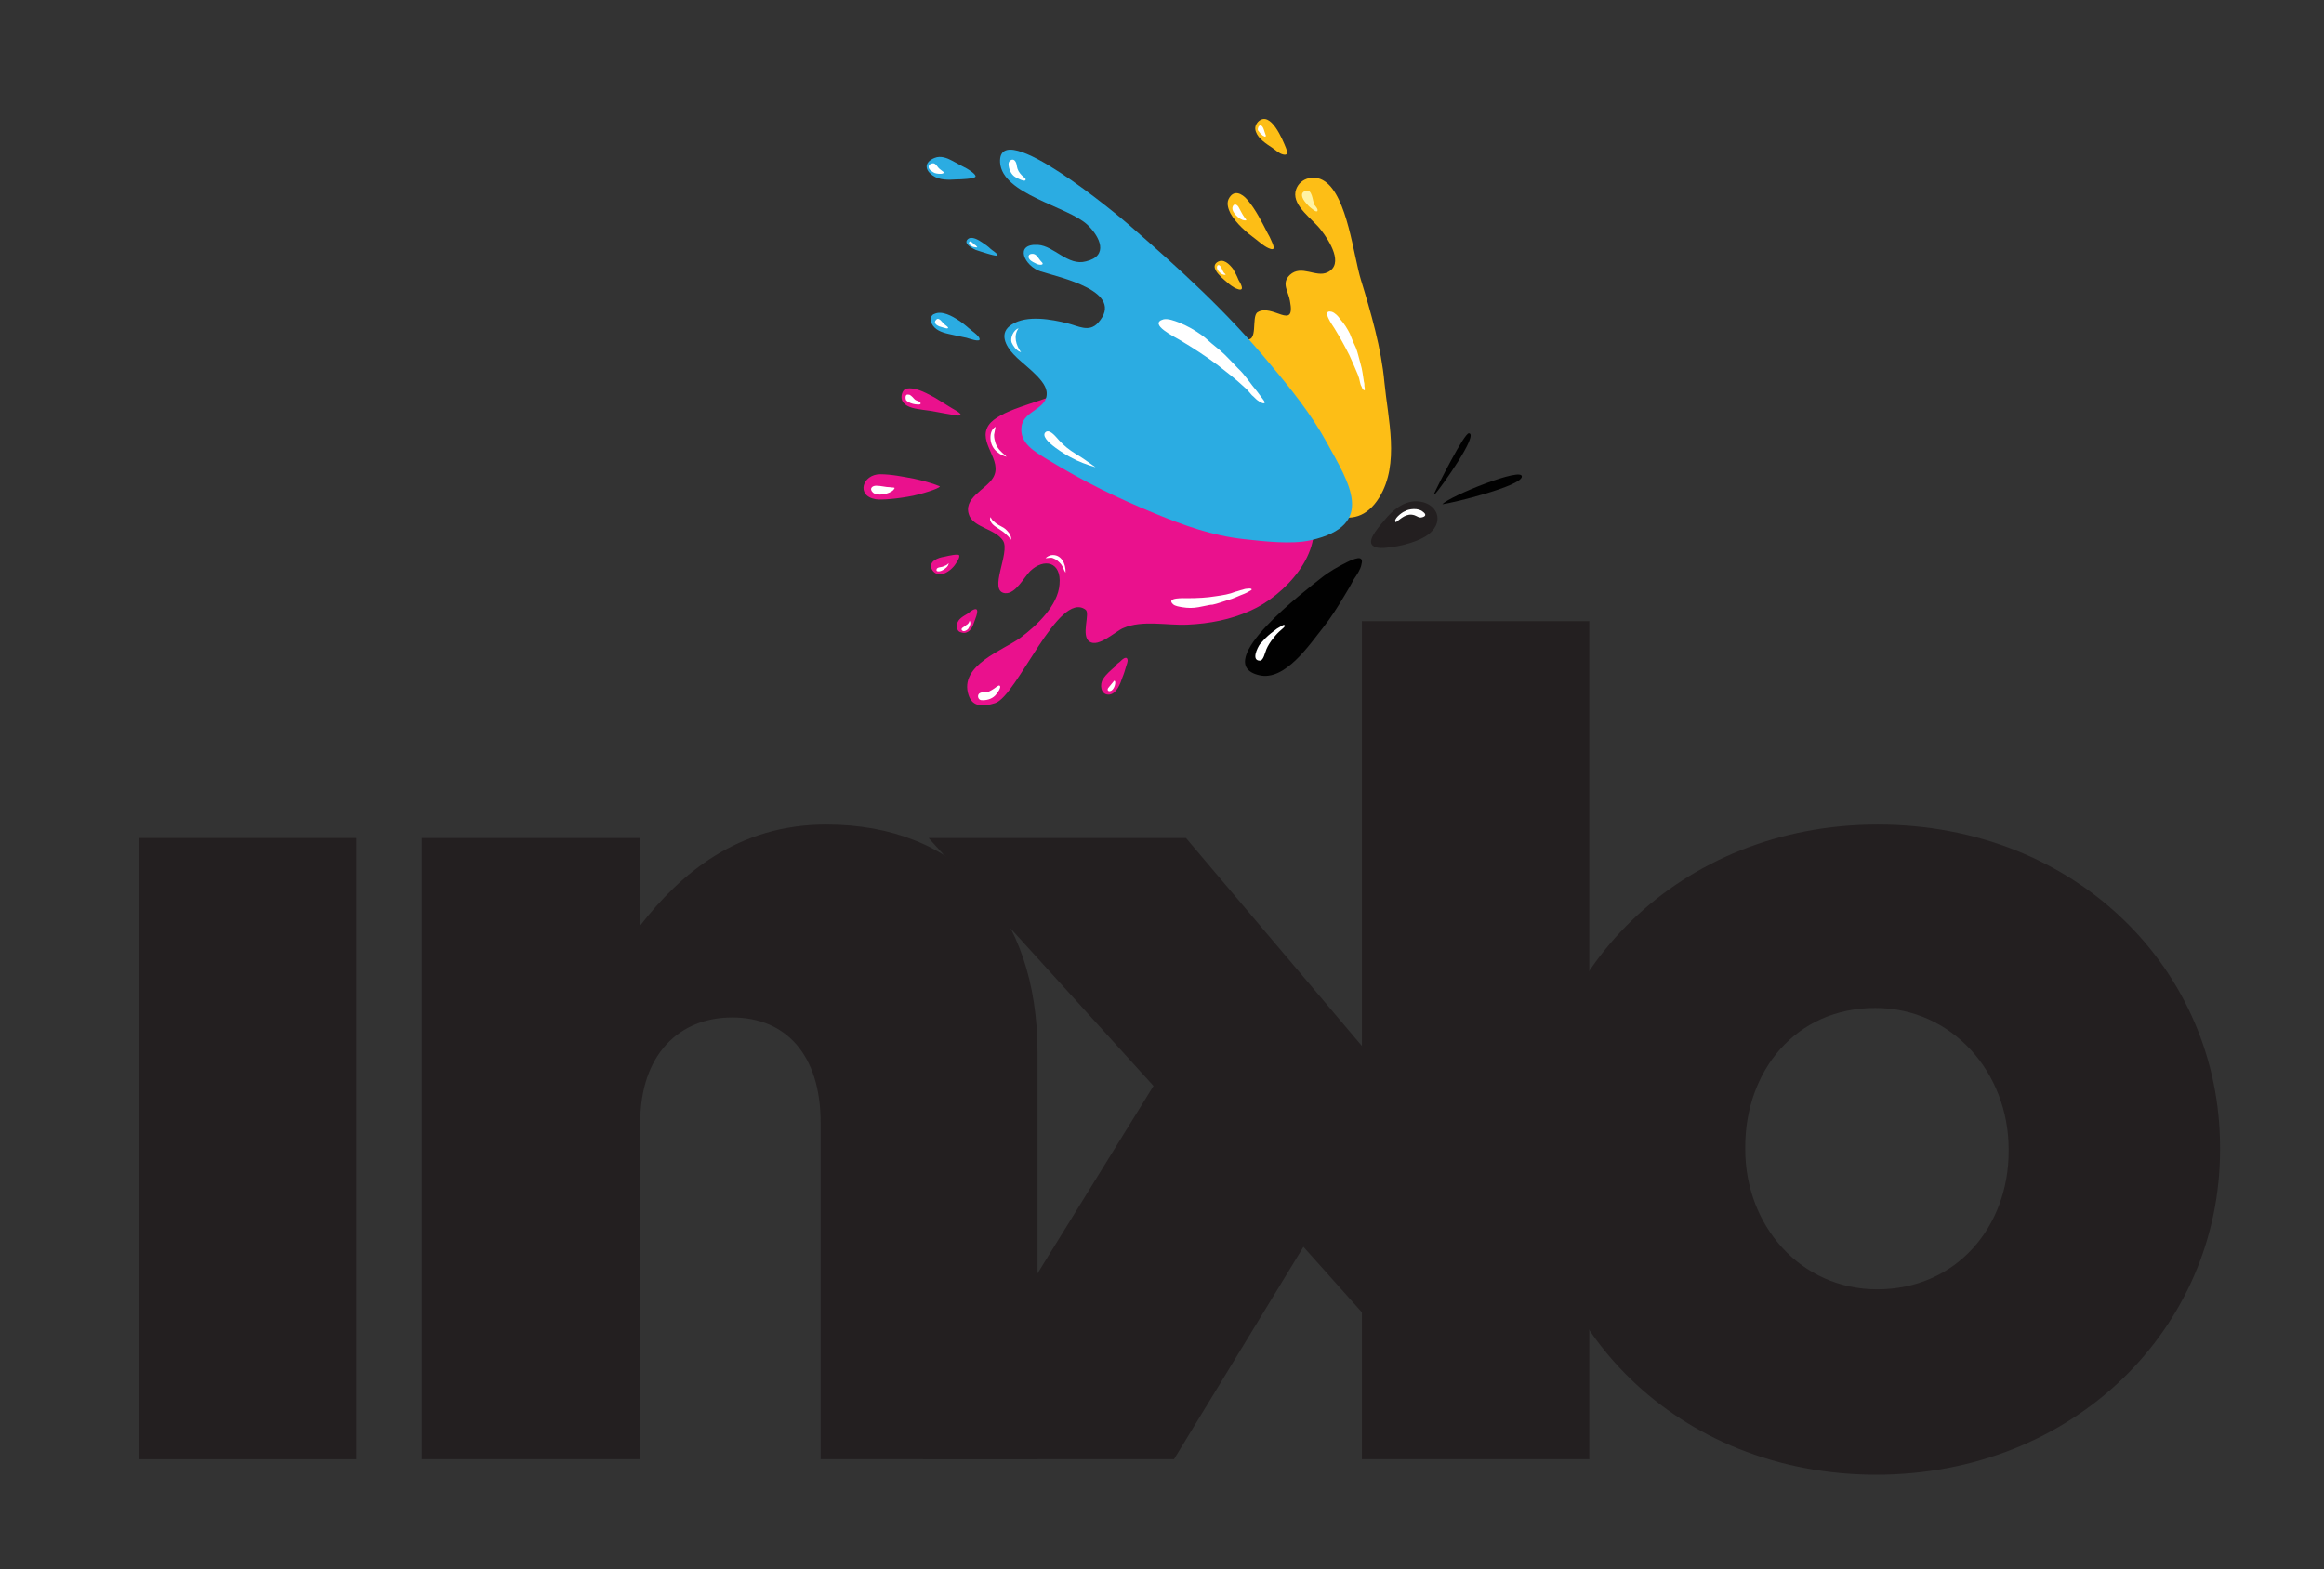 <?xml version="1.0" encoding="utf-8"?>
<!-- Generator: Adobe Illustrator 18.0.0, SVG Export Plug-In . SVG Version: 6.00 Build 0)  -->
<!DOCTYPE svg PUBLIC "-//W3C//DTD SVG 1.1//EN" "http://www.w3.org/Graphics/SVG/1.1/DTD/svg11.dtd">
<svg version="1.1" id="Layer_1" xmlns="http://www.w3.org/2000/svg" xmlns:xlink="http://www.w3.org/1999/xlink" x="0px" y="0px"
	 viewBox="0 0 465 314" enable-background="new 0 0 465 314" xml:space="preserve">
<rect x="0" y="0" width="465" height="314" fill="#333333" stroke="none"/>
<g>
	<path fill="#231F20" d="M27.9,167.7h43.4V292H27.9V167.7z"/>
	<path fill="#231F20" d="M84.4,167.7h43.7v17.5c8-10.3,19.5-20.2,37.2-20.2c26.4,0,42.3,17.5,42.3,45.7V292h-43.4v-67.3
		c0-13.8-7.1-21.1-17.7-21.1c-10.6,0-18.4,7.4-18.4,21.1V292H84.4V167.7z"/>
	<path fill="#231F20" d="M318,124.3h-45.5v85l-35.2-41.6h-51.5l45,49.6L184.6,292h50.3l25.9-42.5l11.7,13.1V292H318V124.3z"/>
	<path fill="#231F20" d="M307,230.4V230c0-35.4,29-65,68.7-65c39.8,0,68.5,29.2,68.5,64.6v0.5c0,35.4-29,65-68.9,65
		C335.7,295,307,265.8,307,230.4z M401.9,230.4V230c0-15.4-11.3-28.3-26.7-28.3c-15.9,0-26,12.6-26,27.8v0.5c0,15.2,11,28,26.4,28
		C391.5,258,401.9,245.4,401.9,230.4z"/>
</g>
<path fill="#FDBE16" d="M266.9,103.1c3.3,1.1,6.6,0.5,9.1-3.6c4.1-6.7,1.7-15.7,1-23c-0.6-6.7-2.7-14-4.7-20.5
	c-1.5-4.9-2.7-16.6-7.2-19.7c-2.3-1.6-5.4-0.5-5.9,2.1c-0.5,2.9,3.4,5.4,5.1,7.6c1.7,2.2,4.7,6.9,1.3,8.5c-2.3,1.1-5.2-1.6-7.5,0.5
	c-1.8,1.7-0.3,3.3,0,5.2c1.2,6.2-3.6,0.4-6.5,2.3c-1.3,0.9,0.3,6.3-2.5,5.3c-1.8-0.6-3.8-4-5.2-5.2c-4-3.5-11.7-6.6-9.5,0.9
	c1.3,4.3,5.2,7.9,7.9,11.7c4.7,6.7,9.2,13.6,14.4,20C259,98,262.9,101.8,266.9,103.1z"/>
<path fill="#EA118D" d="M198.7,95.6c2.1-3.5-3.2-7-0.9-10.5c2-3,10.2-4.6,13.5-6.2c11.7-5.4,26.4-0.4,36.4,6.7
	c5.6,4,12.2,10.3,14.6,16.9c2.9,8-5.3,16.7-12.1,19.7c-4,1.8-8.2,2.6-12.6,2.8c-4.1,0.2-9-1-12.9,0.7c-1.6,0.7-4.9,3.9-6.7,2.7
	c-1.8-1.2,0.2-5.7-0.8-6.4c-5.4-4-13.7,17.3-18.1,18.7c-2.2,0.7-4.5,0.9-5.3-1.6c-2-6,7-9,10.4-11.5c3.2-2.4,7.5-6.4,7.8-10.7
	c0.4-4.5-3.1-5.3-5.9-2.6c-1.2,1.2-2.9,4.6-5,4.4c-3.5-0.4,1.1-8.1-0.4-10.5c-1.5-2.3-5.6-2.6-6.7-4.9
	C192.4,99.7,197.3,98,198.7,95.6z"/>
<path fill="#2BACE2" d="M217.6,45c-3.9-3.7-17.1-6.1-17.5-12.5c-0.5-9.6,24,10.9,25.8,12.5c10.1,8.8,19.6,17.4,28.1,27.7
	c4.2,5,8.4,10.2,11.5,15.9c4.4,8,10,16.5-3.2,19.5c-3.9,0.9-9.5,0.2-13.3-0.2c-6.5-0.7-12.2-2.8-17.8-5.1c-8-3.3-14.1-6.3-21.7-10.9
	c-2.4-1.5-5.6-3.2-5.1-6.6c0.5-3.3,5.5-3.4,5-7c-0.4-2.6-4.9-5.5-6.6-7.4c-1.5-1.6-3.1-4.3-0.3-6c3-1.9,7.9-1,11.1-0.2
	c2.1,0.5,4.3,1.9,6.1-0.1c5.7-6.3-7.8-9.1-11.5-10.3c-3.2-1-5.4-5.6-0.5-5.3c3.2,0.2,6,4.3,9.6,3.3C221.9,51.2,220.1,47.4,217.6,45z
	"/>
<path fill="#FDBE16" d="M245.8,39.9c-0.4,0.9,0,2,0.4,2.8c1.2,2.1,3.2,3.8,5.1,5.2c0.9,0.7,1.9,1.6,2.9,1.9c1.2,0.4,0.4-1.1,0.2-1.6
	c-0.2-0.5-0.5-1.1-0.8-1.6c-1.2-2.3-2.3-4.6-4-6.6C248.5,38.7,246.8,37.8,245.8,39.9z"/>
<path fill="#FDBE16" d="M243.5,52.5c-1.2,0.9,0.2,2.3,0.9,3c0.9,0.8,2.2,2.1,3.4,2.4c1.4,0.4,0.3-1.4,0-1.9
	c-0.3-0.8-0.7-1.5-1.1-2.2C246,52.9,244.8,51.6,243.5,52.5z"/>
<path fill="#FDBE16" d="M251.7,24.4c-0.5,0.6-0.7,1.2-0.4,2c0.5,1.4,2.1,2.4,3.3,3.2c0.6,0.4,1.3,1.1,2.1,1.3
	c1.1,0.3,0.9-0.6,0.6-1.3C256.7,28.1,254.2,21.9,251.7,24.4z"/>
<path fill="#EA118D" d="M182.5,81.6c-1.4-0.4-2.5-1.3-2-2.9c0.3-0.8,0.7-1,1.5-1c1.7,0,3.6,1.1,5.1,1.9c1,0.6,1.9,1.2,2.9,1.8
	c0.4,0.3,2.3,1.2,2.2,1.6c-0.1,0.3-1.3,0.1-1.6,0c-2-0.3-4.1-0.8-6-1C183.9,81.9,183.2,81.8,182.5,81.6z"/>
<path fill="#2BACE2" d="M186.3,63.5c-0.1,0.4-0.1,0.8,0.1,1.2c0.6,1.3,2,1.8,3.3,2.1c1.2,0.3,2.4,0.5,3.7,0.8c0.4,0.1,2.8,1,2.6,0.2
	c-0.1-0.5-1-1.2-1.4-1.5c-0.9-0.7-1.8-1.6-2.8-2.2c-1.2-0.8-3.3-2-4.8-1.3C186.6,62.9,186.4,63.2,186.3,63.5z"/>
<path fill="#2BACE2" d="M193.6,47.9c0.8-0.8,2.3,0.2,2.9,0.6c0.6,0.4,1.2,0.8,1.7,1.3c0.3,0.3,1.4,0.9,1.4,1.3c0,0.4-4.1-1-4.4-1.1
	C194.6,49.7,192.7,48.8,193.6,47.9z"/>
<path fill="#2BACE2" d="M186.6,35.1c1.4,1,3.2,0.9,4.8,0.8c0.7,0,3.7-0.1,3.8-0.6c0-0.5-1.3-1.3-1.8-1.6c-1-0.5-1.9-1-2.8-1.5
	c-1.1-0.6-2.4-1.1-3.6-0.6C185,32.4,184.9,33.9,186.6,35.1z"/>
<path fill="#EA118D" d="M175.2,99.9c1.2,0.2,4.5-0.1,7.5-0.7c3.1-0.7,5.7-1.7,5.3-1.9c-1.4-0.6-3.7-1.2-5.1-1.5
	c-2.2-0.4-4.5-0.9-6.8-0.9C172.6,94.9,171.2,99.2,175.2,99.9z"/>
<path fill="#EA118D" d="M187,112.1c0.6-0.4,1.3-0.6,2-0.7c0.8-0.2,2.7-0.6,2.9-0.3c0.2,0.3-0.3,1.2-0.6,1.6c-0.6,1-1.7,1.9-2.8,2.2
	C186.8,115.3,185.4,113.1,187,112.1z"/>
<path fill="#EA118D" d="M191.5,125.7c-0.1-0.2-0.1-0.5,0-0.8c0.2-1.1,1.3-1.6,2.1-2.1c0.4-0.3,1.2-1,1.7-0.9
	c0.7,0.2-0.4,2.5-0.5,2.9c-0.3,1-1.1,2.1-2.3,1.8C191.9,126.5,191.6,126.2,191.5,125.7z"/>
<path fill="#EA118D" d="M224.1,132.4c0.3-0.3,1.3-1.3,1.5-0.4c0.1,0.3-0.2,1.1-0.3,1.4c-0.2,0.7-0.4,1.4-0.7,2.1
	c-0.4,1.2-1.2,3.5-2.8,3.5c-1.6,0-1.8-2.1-1.1-3.1c0.6-1,1.6-1.8,2.5-2.6C223.4,132.9,223.7,132.7,224.1,132.4z"/>
<g>
	<path fill="#010101" d="M264.3,115.7c1.6-1.3,3.4-2.3,5.2-3.2c0.6-0.3,1.5-0.7,2.2-0.8c0.9-0.1,0.9,0.6,0.7,1.3
		c-0.2,1-0.9,2-1.5,2.9c-0.6,1.1-1.2,2.2-1.9,3.3c-1.3,2.2-2.7,4.4-4.2,6.3c-2.8,3.5-7.7,10.9-12.9,9.6
		C241.9,132.7,261.8,117.7,264.3,115.7z"/>
	<path fill="#FFFFFF" d="M257.1,125.2c0-0.1-0.2-0.2-0.4-0.1c-0.4,0.2-0.8,0.5-1.2,0.7c-0.8,0.6-1.6,1.2-2.3,1.9
		c-0.4,0.4-0.7,0.8-1.1,1.2c-0.5,0.7-1.8,3.3,0,3.3c0.7,0,1-1.6,1.3-2.3c0.3-0.7,0.8-1.5,1.3-2.1c0.6-0.8,1.1-1.3,1.7-1.8
		c0.2-0.2,0.5-0.4,0.6-0.6C257.1,125.4,257.1,125.3,257.1,125.2z"/>
</g>
<g>
	<path fill="#231F20" d="M274.5,109c-0.8-1.2,1.4-3.6,3.1-5.6c1.7-1.9,4.1-3.5,6.7-3c2.9,0.5,4.5,3.3,2.3,5.8
		c-1.8,2.1-6.6,3.2-9.2,3.4C275.8,109.8,274.9,109.5,274.5,109z"/>
	<path fill="#010101" d="M287.1,98.9c1.2-1.3,8.9-12.1,6.8-12.2c-0.9-0.1-6.3,10.6-7,12.2H287.1z"/>
	<path fill="#010101" d="M304.5,95.4c-0.2,1.9-13.6,5.2-15.9,5.5C290,99.3,304.8,93.3,304.5,95.4z"/>
	<g>
		<path fill="#FFFFFF" d="M279.3,104.5c1-0.7,2.1-1.9,3.7-1.4c0.6,0.2,0.9,0.6,1.6,0.4c0.7-0.2,0.8-0.6,0.1-1.1
			c-0.9-0.8-2.8-0.6-3.6-0.1C280.5,102.5,278.6,104,279.3,104.5z"/>
	</g>
</g>
<path fill="#FFFFFF" d="M189.8,112.8c-0.1,0.6-0.7,1-1.2,1.3c-0.3,0.2-1.4,0.5-1.2-0.2c0.1-0.4,0.9-0.4,1.2-0.5
	c0.5-0.2,0.9-0.3,1.2-0.7V112.8z"/>
<g>
	<path fill="#FFFFFF" d="M194,124.2c0.3,0.5,0.1,1-0.2,1.5c-0.1,0.3-1.1,1-1.4,0.3c-0.1-0.4,0.7-0.6,0.9-0.9
		C193.7,124.9,193.9,124.6,194,124.2L194,124.2z"/>
</g>
<path fill="#FFFFFF" d="M181.3,79.1c0,0,0.1-0.1,0.1-0.1c0.2-0.1,0.4,0,0.6,0c0.4,0.2,0.7,0.6,1,0.9c0.2,0.2,0.5,0.3,0.8,0.4
	c0.1,0.1,0.4,0.2,0.4,0.4c0.1,0.4-0.9,0.2-1.1,0.2c-0.6-0.1-1.3-0.3-1.8-0.8C181.2,79.9,181.1,79.4,181.3,79.1z"/>
<path fill="#FFFFFF" d="M200.4,106.2c0.5,0.3,1,0.8,1.4,1.2c0.2,0.2,0.3,0.4,0.4,0.6c0.3-0.3-0.1-1-0.2-1.2
	c-0.3-0.4-0.7-0.9-1.2-1.2c-0.7-0.4-1.4-0.7-2-1.3c-0.3-0.2-0.4-0.5-0.6-0.8c0-0.1-0.1,0.2-0.1,0.3c0,0.1,0,0.4,0.1,0.5
	C198.6,105.2,199.6,105.6,200.4,106.2z"/>
<path fill="#FFFFFF" d="M201.1,91.1c-0.8-0.7-1.5-1.3-1.9-2.4c-0.2-0.7-0.3-1-0.3-1.7c0.1-0.6,0.2-1.1,0.3-1.6
	c-0.9,0.5-1.1,1.6-1,2.6c0.1,1,0.6,1.9,1.4,2.5c0.6,0.5,1.1,0.7,1.8,0.9L201.1,91.1z"/>
<path fill="#FFFFFF" d="M210.3,111.1c-0.4,0.1-0.8,0.3-1.1,0.6c0.5,0,1.1-0.2,1.5,0c0.6,0.2,1.2,0.7,1.6,1.2
	c0.4,0.5,0.5,1.1,0.9,1.7C213.3,112.8,212.3,110.8,210.3,111.1z"/>
<path fill="#FFFFFF" d="M194.7,49.4c0.2,0,1.2,0.3,0.7-0.1c-0.1-0.2-0.4-0.3-0.6-0.5c-0.2-0.2-0.7-0.8-0.9-0.3
	C193.7,48.9,194.5,49.3,194.7,49.4z"/>
<path fill="#FFFFFF" d="M187.3,34.7c0.5,0.1,1.4,0.2,1.6-0.2c-0.3-0.2-0.6-0.5-0.9-0.7c-0.4-0.3-0.6-0.9-1.1-1.1
	c-0.5-0.1-1.1,0.2-1.1,0.7c0,0.6,0.9,1.1,1.4,1.3C187.2,34.6,187.2,34.6,187.3,34.7z"/>
<path fill="#FFFFFF" d="M252.4,26.9c0.1,0.1,0.3,0.3,0.4,0.3c0.4,0.3,0.6,0.1,0.4-0.3c-0.2-0.4-0.4-1.8-1-1.8c-0.4,0-0.6,0.6-0.5,1
	C252,26.4,252.1,26.7,252.4,26.9z"/>
<path fill="#FFFFFF" d="M179,97.7c0,0-0.1,0.1-0.2,0.3c-0.8,0.9-3.4,1.4-4.2,0.5c-0.7-0.7-0.1-1.3,0.7-1.3c1,0,1.9,0.3,2.8,0.3
	C178.6,97.6,179,97.5,179,97.7z"/>
<path fill="#FFFFFF" d="M223,136.2c0,0,0,0.1,0.1,0.1c0.2,0.6-0.3,1.9-1,2c-0.5,0.1-0.6-0.4-0.3-0.7c0.3-0.4,0.6-0.7,0.9-1.1
	C222.8,136.4,222.9,136.2,223,136.2z"/>
<path fill="#FFFFFF" d="M249.3,44.1c0,0-0.1,0-0.3,0c-1-0.1-2.6-1.6-2.4-2.6c0.2-0.8,0.8-0.7,1.2-0.1c0.4,0.7,0.7,1.4,1.2,2.1
	C249.2,43.8,249.5,44,249.3,44.1z"/>
<path fill="#FFFFFF" d="M245.2,55c0,0-0.1,0-0.2,0c-0.6,0-1.6-0.9-1.5-1.6c0.1-0.5,0.5-0.4,0.7-0.1c0.3,0.4,0.4,0.9,0.7,1.3
	C245.1,54.8,245.3,54.9,245.2,55z"/>
<path fill="#FFFFFF" d="M204.3,70.5c-1-1.4-1.6-3.3-0.5-4.8c-1,0.3-1.7,1.9-1.4,2.8c0.3,0.7,0.9,1.6,1.7,1.9L204.3,70.5z"/>
<path fill="#FFFFFF" d="M189.7,65.6c0,0,0,0.1-0.1,0.1c-0.2,0.1-0.5-0.1-0.7-0.1c-0.3-0.1-0.7-0.2-1-0.3c-0.5-0.2-1.2-0.7-0.6-1.3
	c0.6-0.7,1.3,0.7,1.8,1C189.2,65.1,189.7,65.4,189.7,65.6z"/>
<path fill="#FFFFFF" d="M199.1,139.2C199.1,139.2,199.1,139.2,199.1,139.2c0.3-0.3,1.4-1.7,0.9-2c-0.2-0.1-0.5,0.2-0.7,0.3
	c-0.5,0.4-1.2,0.8-1.7,1c-0.6,0.1-1.2-0.1-1.7,0.3c-0.4,0.4-0.2,1.2,0.4,1.3C197.3,140.2,198.4,139.9,199.1,139.2z"/>
<path fill="#FFFFFF" d="M203.1,35.4C203.1,35.4,203.1,35.4,203.1,35.4c0.3,0.2,2,1.1,2.1,0.6c0.1-0.3-0.3-0.5-0.4-0.6
	c-0.5-0.4-1-1-1.2-1.6c-0.2-0.5-0.1-1.2-0.6-1.7c-0.4-0.4-1.2,0-1.2,0.7C201.8,33.8,202.3,34.9,203.1,35.4z"/>
<path fill="#FFFFFF" d="M206,51.9c-0.4-0.5-0.2-1.1,0.5-1.1c0.9-0.1,1.3,1,1.8,1.5c0.9,0.8-0.3,0.8-0.9,0.5
	C207,52.6,206.3,52.3,206,51.9z"/>
<path fill="#FFF3A4" d="M263.6,42.2c0,0.1-0.1,0.1-0.2,0.1c-0.3,0-0.7-0.4-1-0.6c-0.4-0.3-0.8-0.7-1.2-1.2c-0.6-0.7-1.2-1.9,0-2.3
	c1.4-0.5,1.4,2,1.8,2.8C263.1,41.1,263.8,41.9,263.6,42.2z"/>
<g>
	<path fill="#FFFFFF" d="M243.7,73.1c-2.4-1.8-5-3.5-7.7-5.1c-0.8-0.5-6.4-3.2-3.2-4.1c0.9-0.2,2.2,0.3,3,0.6
		c1.8,0.7,3.3,1.6,4.7,2.6c0.7,0.5,1.3,1.1,1.9,1.6c0.6,0.5,1.2,1,1.7,1.4c1.3,1.1,2.4,2.4,3.6,3.6c1.5,1.4,2.5,3.1,3.8,4.6
		c0.3,0.4,0.6,0.8,0.9,1.2c0.1,0.2,1.2,1.3,0.3,1.2c-0.4-0.1-0.8-0.4-1.1-0.6c-0.4-0.3-0.7-0.7-1.1-1c-0.5-0.6-1-1.2-1.6-1.7
		C247.3,75.9,245.5,74.5,243.7,73.1z"/>
	<path fill="#FFFFFF" d="M270,71.1c-0.9-1.8-1.9-3.6-3-5.4c-0.3-0.5-2.8-3.9-0.5-3.3c0.6,0.2,1.3,0.9,1.6,1.4c0.9,1,1.5,2,2,3
		c0.2,0.5,0.4,1,0.6,1.5c0.2,0.4,0.4,0.9,0.6,1.3c0.4,1,0.6,2.1,0.9,3.1c0.4,1.3,0.5,2.5,0.7,3.7c0.1,0.3,0.1,0.6,0.1,0.9
		c0,0.1,0.3,1.1-0.2,0.7c-0.2-0.1-0.3-0.5-0.4-0.7c-0.2-0.3-0.2-0.6-0.3-0.9c-0.1-0.5-0.2-0.9-0.4-1.4
		C271.2,73.8,270.6,72.4,270,71.1z"/>
	<path fill="#FFFFFF" d="M243.3,119.3c-1.8,0.3-3.7,0.4-5.7,0.4c-0.6,0-4.4-0.2-2.9,1.2c0.4,0.4,1.3,0.5,1.8,0.6
		c1.2,0.2,2.2,0.2,3.3,0c0.5-0.1,1-0.2,1.5-0.3c0.5-0.1,0.9-0.2,1.3-0.2c1-0.2,2-0.6,3-0.9c1.2-0.3,2.3-0.9,3.4-1.3
		c0.3-0.1,0.6-0.3,0.8-0.4c0.1-0.1,1-0.4,0.5-0.6c-0.2-0.1-0.6,0-0.8,0c-0.3,0-0.6,0.1-0.9,0.2c-0.5,0.1-0.9,0.3-1.4,0.4
		C246,118.9,244.7,119.1,243.3,119.3z"/>
	<path fill="#FFFFFF" d="M211.2,89.6c1.2,0.9,2.6,1.7,3,1.9c1.6,0.9,3.3,1.5,5,2c-1.3-0.9-2.6-1.9-4-2.7c-1.3-0.8-2.3-1.6-3.3-2.7
		c-0.5-0.5-1.7-2.2-2.6-1.7C208.3,87.1,209.7,88.5,211.2,89.6z"/>
</g>
</svg>
